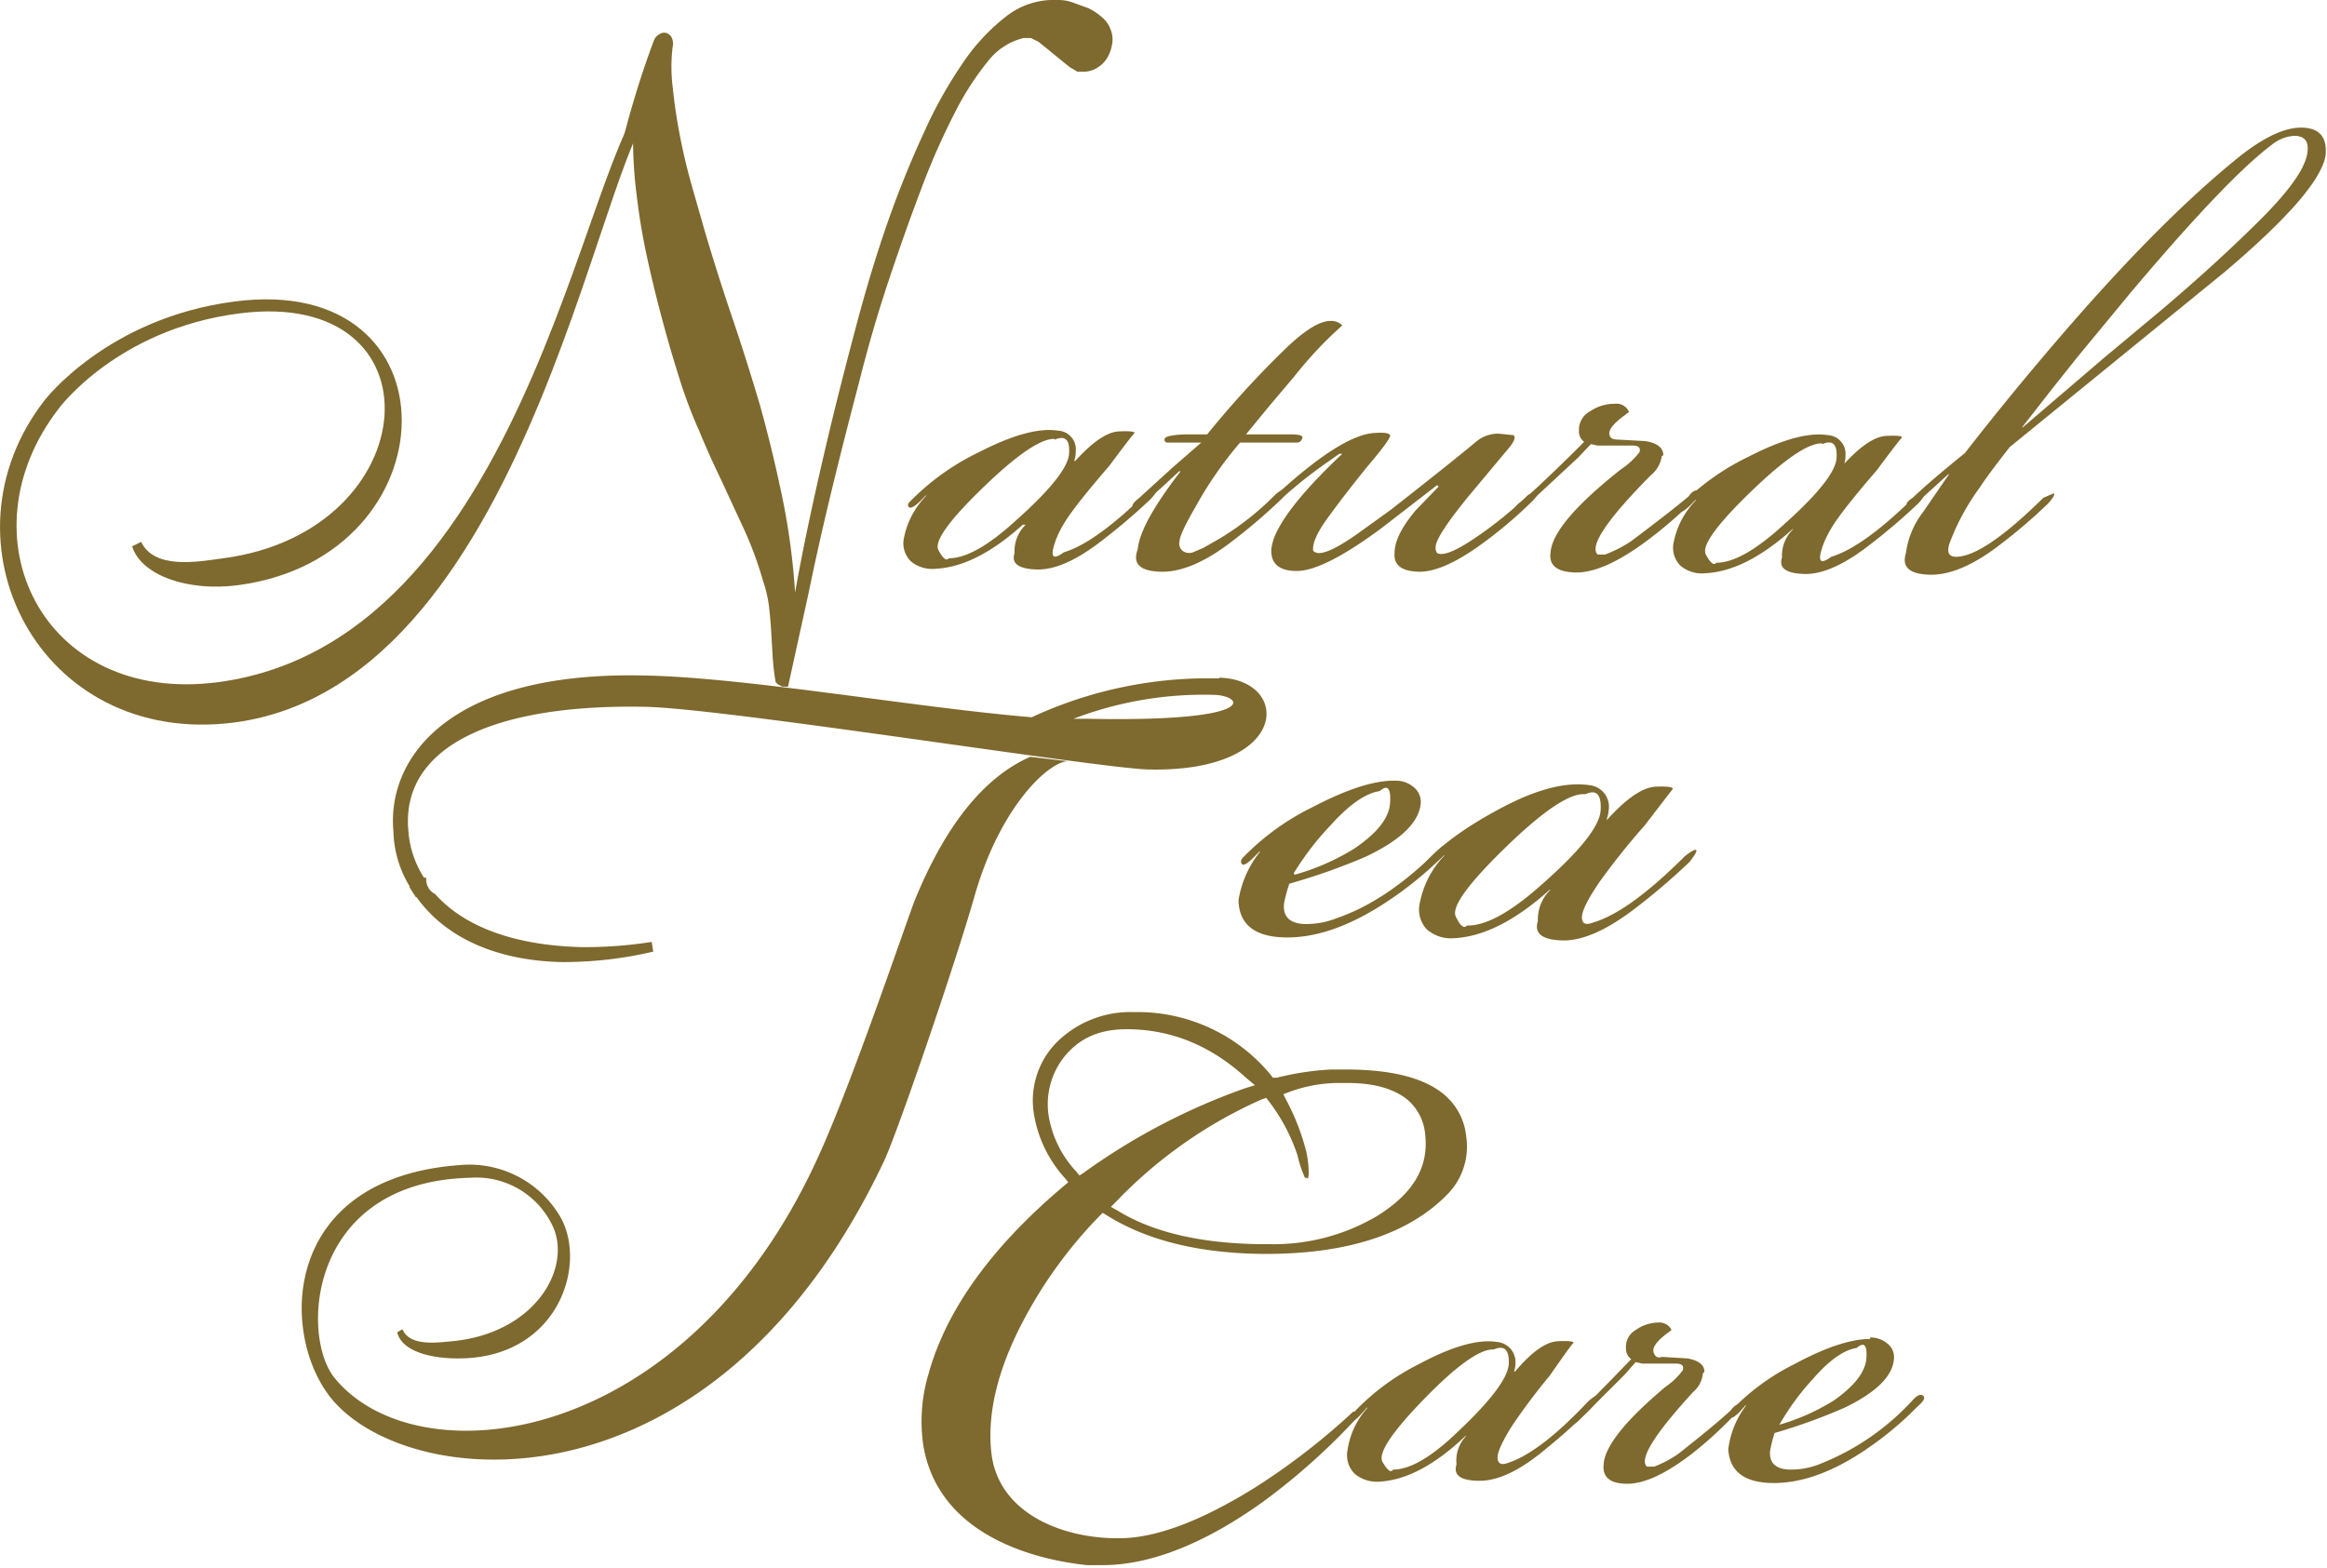 <svg xmlns="http://www.w3.org/2000/svg" viewBox="0 0 311.7 210.1"><defs><style>.a{fill:#7e692e}</style></defs><title>logo</title><path class="a" d="M88.9 14c-.1-.3-.2-.3-.2-.3-7.9 1-16.5 77.7-57.3 83.1C5.1 100.2-8.7 72.4 6 53.6c0 0 8.4-11 25.4-13.2 30.3-4 29.3 34.2.5 38-6.7.9-13-1.3-14.2-5.2l1.2-.6c1.8 3.7 7.4 2.7 11 2.2C57.2 71.2 59.5 38.4 32 42 15.7 44.1 7.9 54.7 7.9 54.7c-13.2 17-2.3 39.8 21.3 36.7 43.2-5.7 49.7-77.8 58.8-79"/><path class="a" d="M83.5 18.5q1.8-7 4.1-13.1a1.6 1.6 0 0 1 .7-.8 1.2 1.2 0 0 1 .9-.2 1.3 1.3 0 0 1 .7.5 1.9 1.9 0 0 1 .2 1.4 21.8 21.8 0 0 0 0 5.3q.3 3 .9 6.2t1.5 6.5l1.8 6.3Q96 36.4 98 42.3t3.8 12q1.7 6.1 3 12.4a91.7 91.7 0 0 1 1.7 12.7q.9-5.1 2.2-11.1t2.9-12.6q1.6-6.5 3.4-13.2t4-13q2.2-6.2 4.7-11.6a58.4 58.4 0 0 1 5.3-9.5 26.9 26.9 0 0 1 5.9-6.3 10.3 10.3 0 0 1 6.7-2.1 5.8 5.8 0 0 1 2 .3l2.2.8a8.1 8.1 0 0 1 1.8 1.2 3.7 3.7 0 0 1 1.1 1.5 3.6 3.6 0 0 1 .3 1.9 5.5 5.5 0 0 1-.6 1.9 3.8 3.8 0 0 1-1.3 1.4 3.4 3.4 0 0 1-1.7.6h-1.1l-1-.6-1-.8-1.1-.9-1.1-.9-1-.8-1-.5h-1a8.6 8.6 0 0 0-4.6 2.9 38.1 38.1 0 0 0-4.6 7.1 95.4 95.4 0 0 0-4.5 10.2q-2.2 5.8-4.4 12.4t-4 13.8q-1.9 7.2-3.6 14.2t-3.1 13.8l-2.7 12.3a.2.2 0 0 1-.3.2h-.5l-.6-.3-.3-.3a31 31 0 0 1-.4-3.4l-.2-3.4q-.1-1.7-.3-3.4a17.1 17.1 0 0 0-.8-3.4 48.8 48.8 0 0 0-2.5-6.8l-3.1-6.7q-1.6-3.3-3-6.7a61.4 61.4 0 0 1-2.5-6.6q-1.3-4.1-2.4-8.2t-2-8.2q-.9-4.1-1.4-8.3a59.2 59.2 0 0 1-.5-8.5M144 61.8q3.5-3.9 5.9-4t2 .3-3.3 4.3q-3.8 4.4-5.4 6.7t-2.1 4.3 1.4.6q4.3-1.3 11.1-8 1.2-.9 1.4-.7c.2.2-.1.7-.8 1.5a80.8 80.8 0 0 1-6.3 5.4q-5.3 4.2-9 4.1t-3-2.2a4.9 4.9 0 0 1 1.5-3.8h-.4q-6.2 5.6-11.6 5.9a4.5 4.5 0 0 1-3.4-1 3.4 3.4 0 0 1-.9-3.2 11.1 11.1 0 0 1 3-5.6h-.1l-.9.9q-1.1 1-1.4.6c-.1-.1-.1-.4.1-.6a32.7 32.7 0 0 1 9.3-6.7q6.8-3.5 10.6-2.9a2.5 2.5 0 0 1 2.4 2.7 4 4 0 0 1-.2 1.3zm-2.8-3q-2.8 0-9.6 6.6t-5.9 8.3 1.4 1.1q3.4 0 8.8-4.9 7.1-6.3 7.3-9.1t-1.9-1.9z"/><path class="a" d="M158 63.1l-2.6 2.4-3 2.6h-.4a.3.3 0 0 1-.3-.3c0-.3.3-.6.8-1l4.5-4.1 3.9-3.4h-4.6a.4.4 0 0 1-.3-.5q.1-.5 2.8-.6h2.9a128.4 128.4 0 0 1 9.9-10.9q4.3-4.3 6.6-4.3a2.1 2.1 0 0 1 1.6.6 53.2 53.2 0 0 0-6.4 6.8l-3.3 3.9-3.2 3.9h6q1.9 0 1.5.6a.7.7 0 0 1-.7.5h-7.6a51.5 51.5 0 0 0-5.9 8.5q-2.2 3.8-2.2 4.7a1.3 1.3 0 0 0 .4 1.3 1.5 1.5 0 0 0 1.4.2l1.4-.6 2.1-1.2a37.7 37.7 0 0 0 7.6-6q1.1-.9 1.4-.6t-.8 1.4a73.8 73.8 0 0 1-6.3 5.4q-5.5 4.3-9.7 4.2t-3.1-3q.3-3.4 5.7-10.4z"/><path class="a" d="M179.4 60.8l-1.7 1.2a60.9 60.9 0 0 0-7.1 5.8q-.8.6-1.1.4V68q0-.4 1.9-2.1 8.6-7.8 12.9-7.9 1.7-.1 1.9.3t-3.2 4.4q-3.3 4.1-5.3 6.9t-1.8 4.2a1.1 1.1 0 0 0 .8.3q1.5 0 5.3-2.7l4.3-3.1q8.3-6.5 11.4-9.1a4.6 4.6 0 0 1 3-1.1l2 .2q.5.3-.4 1.5l-5.6 6.7q-4.4 5.4-4.4 6.8a1.2 1.2 0 0 0 .2.8q1.1.6 4.6-1.7a50.9 50.9 0 0 0 7.6-6.1l1.4-.6q.2.3-.8 1.4a58.6 58.6 0 0 1-6.3 5.4q-5.6 4.2-9 4.1t-3.2-2.5q0-2.4 2.9-5.8l3-3.1-.2-.2-7.5 5.8q-7.7 5.7-11.3 5.7t-3.4-3a7.2 7.2 0 0 1 .6-2q1.9-4.1 8.9-10.7z"/><path class="a" d="M222.6 61.1a4.1 4.1 0 0 1-1.5 2.6q-8.8 8.9-7.1 10.6h1a17.2 17.2 0 0 0 3.5-1.8q5.2-3.9 7.7-6c.4-.6.8-.8 1.1-.8h.2q.3.3-.8 1.5a56.5 56.5 0 0 1-6.3 5.4q-5.7 4.2-9.4 4.1t-3.3-2.7q.3-3.9 9.4-11.1a10.5 10.5 0 0 0 2.5-2.3q.3-.9-.9-.9H214l-.9-.2-1.7 1.8-7 6.5c-.7.6-1.2.7-1.4.5v-.2q0-.4.8-.9 3.2-2.8 8.4-8a1.7 1.7 0 0 1-.7-1.5 2.8 2.8 0 0 1 1.5-2.6 5.8 5.8 0 0 1 3.3-1 1.8 1.8 0 0 1 1.9 1.1l-.8.6q-2.1 1.6-1.8 2.5c.1.4.4.6 1.2.6l3.6.2q2.4.4 2.4 1.9z"/><path class="a" d="M246.8 62.4q3.5-3.9 5.9-4t2 .3-3.3 4.3q-3.8 4.4-5.4 6.7t-2.1 4.3 1.4.6q4.3-1.3 11.1-8c.8-.6 1.2-.9 1.4-.7s-.1.7-.8 1.5a80.2 80.2 0 0 1-6.3 5.4q-5.3 4.2-9 4.1t-3-2.2a4.9 4.9 0 0 1 1.5-3.8h-.1q-6.2 5.6-11.6 5.9a4.5 4.5 0 0 1-3.4-1 3.4 3.4 0 0 1-.9-3.2 11.1 11.1 0 0 1 3-5.6h-.1l-.9.9q-1.1 1-1.4.6c-.1-.1-.1-.4.1-.6a32.7 32.7 0 0 1 9.3-6.7q6.8-3.5 10.6-2.9a2.5 2.5 0 0 1 2.4 2.7 3.9 3.9 0 0 1-.2 1.3zm-2.8-3q-2.8 0-9.6 6.6t-5.9 8.3 1.4 1.1q3.4 0 8.8-4.9 7.1-6.3 7.3-9.1t-1.9-1.9z"/><path class="a" d="M260.9 63.6l-2.3 2.1q-2.7 2.5-3.1 2.1t.7-1.1q2.3-2.2 7-6 5.9-7.6 12.6-15.4 13.4-15.6 23.9-24.1 5.2-4.2 8.7-4.1t3.1 3.8q-.9 4.9-13.7 15.7l-28.6 23.3q-2.9 3.7-4 5.4a30.9 30.9 0 0 0-4.1 7.6q-.5 1.7.9 1.7 3.7 0 11.7-7.9l1.4-.6q.3.2-.8 1.4a70.9 70.9 0 0 1-6.3 5.4q-5.4 4.2-9.5 4.1t-3.2-2.9a11.4 11.4 0 0 1 2.3-5.5l3.5-5.1zm10-6.3l11.1-9.5 7.2-6q7.7-6.5 13.7-12.5t6.2-9.1q.2-2-1.8-2a5.3 5.3 0 0 0-3 1.2q-5.6 4.2-17.2 17.8l-1.7 2-7.1 8.6-3.5 4.4-3.9 5zM187 104.6a3.6 3.6 0 0 1 2.4.9 2.5 2.5 0 0 1 .9 2.2q-.4 3.8-7.4 7.1a83.3 83.3 0 0 1-10.2 3.6 23.3 23.3 0 0 0-.7 2.6q-.3 2.6 2.6 2.8a11 11 0 0 0 4.5-.8q6.7-2.3 13.5-9.1 1.1-1 1.5-.7c.2.2-.1.8-.9 1.6a49.2 49.2 0 0 1-7.4 6q-7.4 4.9-13.6 4.8t-6.3-5a13.8 13.8 0 0 1 2.9-6.5h-.1l-.9.9q-1.2 1.2-1.5.7c-.1-.2-.1-.4.1-.7a33.5 33.5 0 0 1 9.5-6.9q6.9-3.6 11-3.5zm-13.6 12.6a30.8 30.8 0 0 0 8-3.5q4.6-3.1 4.8-6.1t-1.4-1.6q-2.8.4-6.5 4.5a37.8 37.8 0 0 0-5 6.5z"/><path class="a" d="M215.3 109.8q3.9-4.3 6.5-4.4t2.2.4-3.7 4.8a95.7 95.7 0 0 0-6 7.5q-2.4 3.5-2.4 4.8t1.5.7q4.8-1.4 12.3-8.9 1.3-1 1.5-.8t-.9 1.6a88.1 88.1 0 0 1-7 6q-5.9 4.6-10 4.5t-3.3-2.6a5.5 5.5 0 0 1 1.7-4.2h-.1q-6.9 6.2-12.8 6.5a4.9 4.9 0 0 1-3.7-1.2 3.9 3.9 0 0 1-.9-3.6 12.6 12.6 0 0 1 3.3-6.3h-.1l-1.1 1c-.8.8-1.3 1-1.5.7s-.1-.4.1-.7q3.3-3.7 10.3-7.4t11.7-3a2.9 2.9 0 0 1 2.6 3.2 4.5 4.5 0 0 1-.3 1.4zm-3.1-3.4q-3.1-.1-10.6 7.2t-6.6 9.2 1.5 1.2q3.7.1 9.8-5.3 7.9-6.9 8.1-10.1t-2-2.2zM163.3 90.9a56.1 56.1 0 0 0-25.1 5.2c-15.7-1.3-38.5-5.4-52.2-5.6-26.2-.5-34.2 11.3-33.3 20.9a14.8 14.8 0 0 0 2.2 7.4h-.1l.9 1.4h.1c3.9 5.5 10.8 8.5 19.4 8.7h.5a52.5 52.5 0 0 0 11.8-1.4l-.2-1.3a57.5 57.5 0 0 1-9.3.7c-8.8-.2-15.7-2.6-19.7-7.1a2.2 2.2 0 0 1-1.2-2.2h-.3a13.3 13.3 0 0 1-2.1-6.3c-1-10.8 10.5-17 31.7-16.6 10.7.2 61.1 8.3 67.5 8.4 19.1.4 19-12.1 9.4-12.3m-17.9 5.5h-1.6a48.8 48.8 0 0 1 18.8-3.2c4 .1 6.5 3.7-17.2 3.2"/><path class="a" d="M138 101.4q-9.3 4.1-15.5 19.3c-1.5 4-8.1 23.5-12.5 33.4-17.7 40.1-54.1 44.2-65.2 30.5-4.6-5.7-3.5-26.3 18.2-26.8a11.3 11.3 0 0 1 10.9 6.2c2.9 5.6-2 14.6-13.3 15.7-2.2.2-5.7.7-6.7-1.6l-.7.4c.6 2.5 4.4 3.6 8.7 3.5 12.7-.3 16.7-12.2 13.3-18.7a14.1 14.1 0 0 0-13.6-7.2c-23.4 1.7-24.1 21.6-17.8 30.5 9.3 13.3 51.4 18 74.6-31 1.8-3.8 9.5-26.3 12.1-35.4 3.5-12.4 10.2-18.3 12.6-18.2zM203 183.7q3.3-3.9 5.7-4t2 .3-3.1 4.3a82.6 82.6 0 0 0-5.1 6.8q-2 3.2-1.9 4.3t1.4.6q4.3-1.4 10.7-8.2 1.1-1 1.3-.7t-.8 1.5a76.7 76.7 0 0 1-6.1 5.5q-5.1 4.3-8.9 4.3t-3.1-2.2a4.7 4.7 0 0 1 1.3-3.8h-.1q-6 5.7-11.3 6.1a4.7 4.7 0 0 1-3.5-1 3.5 3.5 0 0 1-1-3.2 10.7 10.7 0 0 1 2.7-5.7h-.1l-.9 1q-1 1.1-1.3.6c-.1-.1-.1-.3.1-.6a31.3 31.3 0 0 1 9-6.8q6.7-3.6 10.5-3a2.7 2.7 0 0 1 2.5 2.7 3.9 3.9 0 0 1-.2 1.3zm-3-2.9q-2.8 0-9.3 6.7t-5.5 8.4 1.4 1q3.4 0 8.6-5 6.8-6.4 6.9-9.2t-2-1.9z"/><path class="a" d="M228.1 184a3.7 3.7 0 0 1-1.3 2.5q-7.8 8.5-6.2 10h1a15.5 15.5 0 0 0 3.2-1.7q4.7-3.7 7-5.8.6-.8 1-.8h.2q.3.3-.7 1.4a50.8 50.8 0 0 1-5.7 5.2q-5.2 4-8.6 4t-3.2-2.5q.1-3.6 8.3-10.5a9.4 9.4 0 0 0 2.3-2.2q.3-.9-.9-.9H220l-.9-.2-1.5 1.7-6.2 6.2c-.6.5-1.1.7-1.3.5v-.2q0-.4.8-.9 2.8-2.7 7.6-7.7a1.7 1.7 0 0 1-.7-1.4 2.6 2.6 0 0 1 1.3-2.5 5.3 5.3 0 0 1 3-1 1.8 1.8 0 0 1 1.8 1l-.8.6q-1.9 1.5-1.6 2.4t1.1.6l3.4.2q2.3.4 2.3 1.8z"/><path class="a" d="M250.5 179.2a3.5 3.5 0 0 1 2.3.8 2.3 2.3 0 0 1 .9 2q-.2 3.5-6.6 6.6a77.3 77.3 0 0 1-9.4 3.4 20.5 20.5 0 0 0-.6 2.4q-.2 2.4 2.6 2.5a10.4 10.4 0 0 0 4.2-.8 33.5 33.5 0 0 0 12.3-8.5q.9-1 1.4-.6t-.8 1.5a44 44 0 0 1-6.7 5.6q-6.7 4.6-12.5 4.6t-6.1-4.5a12.1 12.1 0 0 1 2.4-5.9h-.1l-.8.9q-1.1 1.1-1.4.6c-.1-.1-.1-.4.1-.6a30.2 30.2 0 0 1 8.6-6.4q6.3-3.4 10.2-3.4zm-12.2 11.7a28.5 28.5 0 0 0 7.4-3.3q4.1-2.9 4.3-5.6t-1.3-1.4q-2.6.4-5.9 4.2a33.3 33.3 0 0 0-4.4 6zM147.2 163l.5-.5.5.3c5.4 3.4 12.4 5.1 20.8 5.2h1.2c10.5-.1 18.4-2.7 23.5-7.8a9.1 9.1 0 0 0 2.7-7.9 8.4 8.4 0 0 0-2.9-5.6c-2.6-2.2-6.7-3.3-12.5-3.4h-2.8a38 38 0 0 0-7.2 1.1h-.5l-.3-.4a23.1 23.1 0 0 0-18-8.4h-.5a14 14 0 0 0-10 3.9 11.1 11.1 0 0 0-3.2 9.8 16.8 16.8 0 0 0 4.1 8.5l.5.6-.6.5c-9.6 8.1-15.7 16.5-18.1 25.1a22.1 22.1 0 0 0-.7 9.8c2.2 12.5 16.1 15.3 21.9 15.9h2.1c6.4 0 13.7-2.9 21.5-8.5a87.5 87.5 0 0 0 12.8-11.5l-.7-.6a90.9 90.9 0 0 1-13.5 10.4c-7 4.3-13 6.6-17.9 6.6h-.5c-7.6-.1-15.7-3.6-16.6-11.4-.6-5.2.8-11.2 4.3-17.8a60.5 60.5 0 0 1 10.1-13.9m27.9-5.1h.1a2.5 2.5 0 0 0 .1-.7 13.9 13.9 0 0 0-.3-2.8 30.9 30.9 0 0 0-2.7-7l-.4-.8.8-.3a19.5 19.5 0 0 1 6.4-1.2h1.4c3.6 0 6.3.8 8.1 2.3a6.9 6.9 0 0 1 2.3 4.6c.5 4.4-1.6 7.9-6.4 10.9a27.2 27.2 0 0 1-14.3 3.8h-1.3c-8.1-.1-14.5-1.6-19.2-4.5l-.9-.5.7-.7a61.6 61.6 0 0 1 19.5-13.7l.6-.2.4.5a24.7 24.7 0 0 1 3.8 7.2 15.3 15.3 0 0 0 1 3h.3m-7-12.4l-1.3.4a85.6 85.6 0 0 0-21.6 11.3l-.6.4-.5-.6a14.4 14.4 0 0 1-3.6-7.2 10.2 10.2 0 0 1 2.3-8.4c2-2.3 4.6-3.4 8.1-3.4h.4c5.7.1 10.9 2.2 15.6 6.5zM152.4 209.5"/></svg>